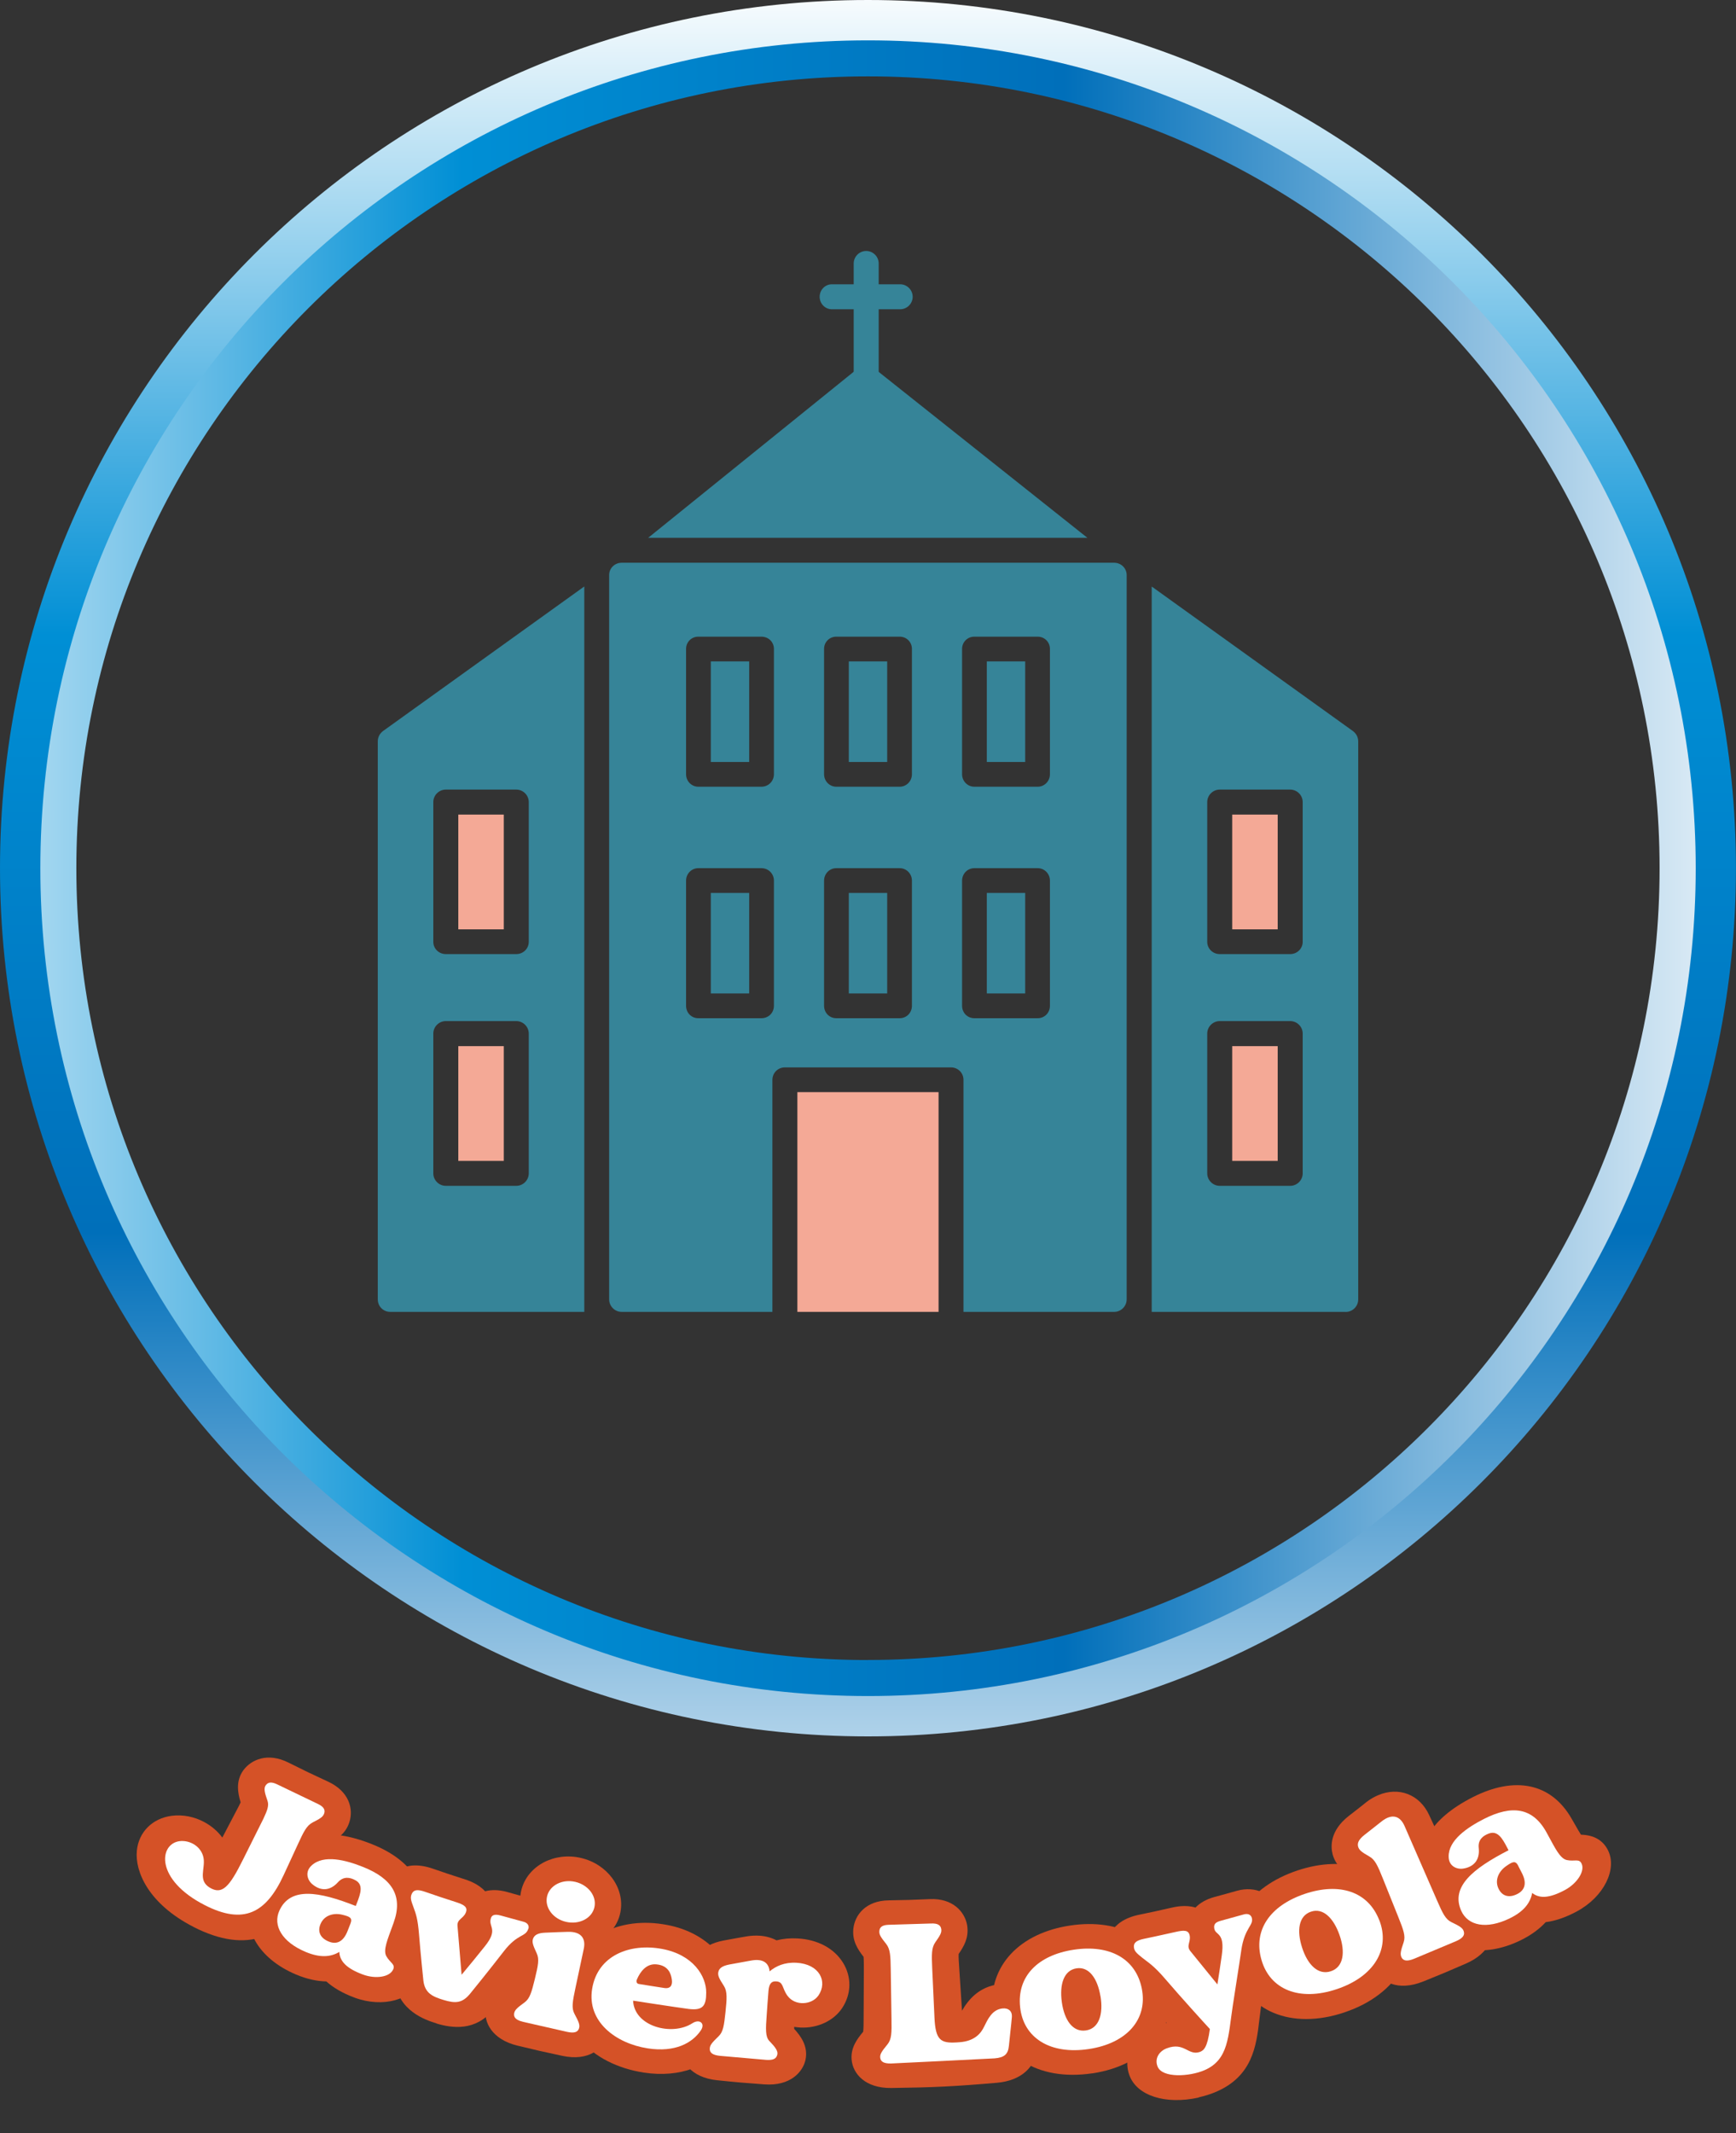 <svg xmlns="http://www.w3.org/2000/svg" xmlns:xlink="http://www.w3.org/1999/xlink" id="Capa_2" viewBox="0 0 283.53 348.31"><rect x="0" y="0" width="283.53" height="348.31" fill="#333333" stroke="none"/><defs><style> .cls-1 { fill: #d55227; } .cls-2 { fill: #fff; } .cls-3 { fill: #f4a996; } .cls-3, .cls-4, .cls-5, .cls-6 { fill-rule: evenodd; } .cls-4 { fill: url(#Degradado_sin_nombre_262); } .cls-5 { fill: url(#Degradado_sin_nombre_262-2); } .cls-6 { fill: #368498; } </style><linearGradient id="Degradado_sin_nombre_262" data-name="Degradado sin nombre 262" x1="141.76" y1="-3.5" x2="141.76" y2="321.37" gradientUnits="userSpaceOnUse"><stop offset="0" stop-color="#fff"></stop><stop offset=".33" stop-color="#008fd5"></stop><stop offset=".63" stop-color="#006fba"></stop><stop offset="1" stop-color="#fff"></stop></linearGradient><linearGradient id="Degradado_sin_nombre_262-2" data-name="Degradado sin nombre 262" x1="-32.71" y1="141.76" x2="295.17" y2="141.76" xlink:href="#Degradado_sin_nombre_262"></linearGradient></defs><g id="Layer_1"><g><g><g><path d="M51.03,297.6c-.94.5-1.42,1.45-2.35,3.48-.94,2.05-1.42,3.07-2.36,5.11-2.86,6.2-6.53,8.14-12.88,4.89-8.13-4.16-7.48-9.96-4.15-10.44,1.7-.23,3.64.86,3.96,2.78.29,1.74-.95,3.61,1,4.8,2.02,1.22,3.2-.08,5.41-4.52,1.35-2.71,2.03-4.07,3.38-6.77.6-1.29.91-2.08.66-2.85-.46-1.32-.66-2.05-.31-2.55.38-.55.96-.63,1.94-.14.13.06,6.49,3.12,6.55,3.15.99.46,1.28.97,1.06,1.59-.19.53-.59.8-1.92,1.47Z"></path><path d="M64.21,321.58c-.54,1.27-2.89,1.59-4.92.84-2.69-.99-3.81-2.18-3.87-3.7-1.46.88-3.21.96-5.5,0-3.87-1.62-5.39-4.32-4.29-6.74,1.77-3.92,6.43-3.15,12.47-.76.1-.24.17-.42.17-.42.67-1.69,1.08-3.06-.2-3.77-.93-.52-1.98-.67-2.86.3-1.4,1.55-2.95,1.41-4.23.31-.79-.68-1.21-2.02-.08-3.04,1.97-1.82,5.58-.89,8.43.26,4.63,1.86,6.56,4.65,4.96,9.09-.09.24-.13.37-.22.61-.76,2.1-1.52,3.86-.98,4.84.61,1.11,1.5,1.3,1.13,2.18ZM57.23,314.12c.38-.96-.07-1.16-1.32-1.47-1.39-.34-2.85.07-3.48,1.34-.6,1.2-.3,2.41,1.27,3.04,1.42.58,2.44-.14,3.06-1.71.24-.6.33-.84.47-1.2Z"></path><path d="M86.29,314.93c-.46,1.43-1.72.72-4.03,3.72-2.3,2.98-5.21,6.57-5.51,6.93-1.27,1.52-2.37,1.57-4.29.99-1.73-.53-3.06-1.06-3.31-3.15-.04-.39-.44-4.17-.71-7.53-.21-2.6-.51-3.39-.93-4.53-.4-1.07-.55-1.55-.23-2.18.3-.6.9-.71,2.13-.28,1.99.69,2.98,1.02,4.98,1.66,1.34.43,2.1.81,1.67,1.78-.43.97-1.42,1.03-1.34,2.12.06.83.67,7.99.67,7.99,1.54-1.85,2.3-2.78,3.8-4.65,2.26-2.82.55-3.11.97-4.54.13-.47.49-.8,1.63-.48.52.15,3.56.97,3.7,1.01.73.19.96.69.81,1.15Z"></path><path d="M94.57,331.19c-.19.64-.79.83-1.92.59-.07-.02-7.13-1.63-7.21-1.64-1.15-.28-1.57-.72-1.47-1.37.09-.56.47-.91,1.71-1.81.85-.62,1.14-1.65,1.68-3.85.53-2.17.74-3.22.3-4.16-.64-1.36-.79-1.85-.6-2.39.22-.62.83-.93,1.95-.98,1.15-.05,3.35-.14,3.75-.14,2.1-.05,2.96,1.02,2.58,2.79-.16.76-.76,3.55-1.36,6.39-.47,2.22-.66,3.27-.16,4.2.72,1.34.91,1.82.75,2.37ZM89.36,309.6c.45-1.79,2.51-2.8,4.59-2.32,2.11.49,3.52,2.3,3.14,4.11-.39,1.84-2.47,2.92-4.65,2.42-2.14-.49-3.54-2.38-3.08-4.2Z"></path><path d="M114.46,331.54c-1.38,2.05-4.2,3.62-8.66,2.93-5.25-.81-9.96-4.38-9.09-9.72.89-5.48,6.19-7.49,11.41-6.52,5.12.95,7.23,4.46,7.22,7.12,0,2.18-.54,2.98-2.89,2.68-1.8-.23-9.05-1.35-9.05-1.35.18,4.23,6.37,5.84,9.69,3.68,1.19-.76,2.14.06,1.37,1.18ZM104.03,323.21c-.17.33-.04.68.28.74.87.15,3.58.57,4.23.67.87.13,1.33-.37,1.19-1.36-.13-.95-.55-2.34-2.55-2.51-1.6-.14-2.61,1.18-3.16,2.47Z"></path><path d="M133.64,325.87c-1.04,1.48-3.74,1.75-5.02.02-.91-1.22-.62-2.27-1.84-2.36-.9-.06-1.18.55-1.27,1.56-.1,1.14-.19,2.55-.29,3.97-.17,2.26-.22,3.49.41,4.18.98,1.01,1.47,1.66,1.32,2.26-.16.64-.63.93-1.81.85-.19-.01-7.52-.66-7.55-.66-1.18-.12-1.69-.49-1.67-1.16.01-.57.34-.97,1.44-2.03.76-.73.9-1.79,1.13-3.95.23-2.19.31-3.38-.25-4.26-.82-1.26-1.03-1.72-.92-2.28.13-.66.7-1.02,1.83-1.24,1.1-.21,3.25-.6,3.64-.66,1.81-.3,2.79.39,2.9,1.79,1.03-.86,2.43-1.51,4.38-1.41,3.79.21,5.14,3.07,3.6,5.35Z"></path><path d="M165.26,329.38c-.12,1.44-.35,3.25-.48,4.66-.13,1.41-.77,1.93-2.33,2.06-.46.04-16.85.84-16.93.84-1.18.02-1.69-.3-1.76-.95-.06-.56.22-1,1.19-2.18.67-.82.69-1.89.65-4.15-.05-3.24-.07-4.85-.12-8.09-.03-2.23-.09-3.3-.73-4.13-.92-1.15-1.18-1.56-1.13-2.13.05-.66.51-1,1.58-1.02.07,0,6.82-.2,6.86-.21,1.07-.05,1.58.26,1.67.92.08.57-.15.98-1,2.19-.59.87-.58,1.94-.48,4.17.15,3.23.22,4.85.37,8.08.17,3.65.98,4.21,3.57,4.06.18-.01.27-.02.45-.03,2.63-.16,3.61-1.57,4.06-2.49.62-1.24,1.32-2.86,3.05-3.03.92-.09,1.59.4,1.51,1.41Z"></path><path d="M186.49,324.74c.97,4.95-2.4,8.9-8.67,9.84-6.31.95-10.68-1.82-11.21-6.84-.54-5.02,2.89-8.49,8.76-9.38,5.84-.88,10.15,1.43,11.12,6.38ZM179.73,325.96c-.48-2.91-1.87-4.87-3.9-4.56-2.07.31-2.81,2.6-2.41,5.51.4,2.92,1.78,4.96,3.95,4.63,2.13-.32,2.85-2.68,2.37-5.58Z"></path><path d="M202.73,318.47c-.43,2.97-1.03,6.61-1.4,9.12-.75,4.87-.63,8.72-4.6,10.44-2.46,1.06-6.89,1.33-7.67-.59-.54-1.34.29-2.53,1.5-2.98,2.89-1.09,3.48,1.26,5.41.59.62-.24,1.22-.68,1.63-3.74-.96-1.04-4.61-5.05-7.39-8.29-1.87-2.17-2.75-2.61-3.68-3.37-.91-.74-1.29-1.05-1.34-1.75-.04-.67.41-1.07,1.7-1.33.31-.06,3.01-.63,5.06-1.1,1.36-.31,2.22-.39,2.37.67.14,1.06-.61,1.58.11,2.47.64.8,4.4,5.42,4.4,5.42.3-1.89.44-2.83.71-4.72.57-3.93-1.07-3.22-1.23-4.46-.09-.67.22-.99,1.12-1.23.38-.1,2.8-.76,3.7-1.02.76-.22,1.2.11,1.32.56.33,1.25-1.18,1.57-1.72,5.29Z"></path><path d="M225.28,313.55c1.82,4.71-.86,9.2-6.93,11.24-6.11,2.06-10.92.09-12.32-4.76-1.4-4.85,1.39-8.87,7.08-10.79,5.65-1.9,10.34-.4,12.16,4.31ZM218.77,315.95c-.98-2.78-2.69-4.47-4.66-3.8-2,.67-2.35,3.06-1.45,5.86.9,2.8,2.63,4.57,4.72,3.86,2.06-.69,2.37-3.14,1.39-5.92Z"></path><path d="M239.06,315.35c.21.62-.14,1.13-1.24,1.61-.07.03-6.83,2.87-6.87,2.88-1.11.45-1.75.36-2.05-.23-.25-.51-.15-1.02.35-2.47.34-1.01-.03-2.01-.87-4.11-1.01-2.51-1.51-3.77-2.52-6.28-.84-2.1-1.28-3.08-2.18-3.59-1.29-.74-1.69-1.05-1.86-1.6-.19-.64.13-1.23,1.02-1.94.86-.69,2.56-1.99,2.87-2.26,1.64-1.25,2.95-.88,3.69.81.39.89,3.12,7.15,5.32,12.19.91,2.08,1.37,3.04,2.33,3.5,1.38.66,1.83.95,2.01,1.48Z"></path><path d="M258.31,304.3c.59,1.24-.75,3.24-2.68,4.29-2.56,1.38-4.2,1.45-5.39.5-.31,1.69-1.43,3.06-3.67,4.15-3.8,1.85-6.82,1.2-7.91-1.22-1.77-3.92,1.88-6.9,7.72-9.9-.12-.23-.21-.4-.21-.4-.83-1.61-1.58-2.83-2.98-2.34-1.01.36-1.82,1.05-1.68,2.35.23,2.08-.91,3.15-2.58,3.39-1.04.14-2.32-.42-2.33-1.95-.06-2.68,3.04-4.78,5.8-6.18,4.49-2.27,7.92-1.91,10.19,2.23.12.23.19.34.31.57,1.08,1.96,1.89,3.69,3,3.93,1.25.27,2-.29,2.41.58ZM247.98,304.68c-.47-.92-.93-.71-1.99.03-1.18.82-1.85,2.2-1.32,3.51.51,1.25,1.61,1.81,3.13,1.05,1.38-.69,1.53-1.94.76-3.43-.3-.58-.41-.81-.59-1.15Z"></path></g><g><path class="cls-1" d="M31.61,314.64c-7.34-3.76-9.59-9.02-9.26-12.44.3-3.09,2.58-5.29,5.66-5.7,1.83-.24,3.74.13,5.41,1.05,1.17.64,2.15,1.49,2.89,2.5,1.09-2.07,1.63-3.1,2.71-5.17.11-.23.21-.43.28-.59-.46-1.48-.82-3.42.4-5.17.04-.05.05-.07.09-.12,1.25-1.65,3.9-2.91,7.33-1.19,2.56,1.28,3.84,1.9,6.43,3.09,3.46,1.59,4.23,4.45,3.5,6.67-.6,1.83-1.97,2.72-3.4,3.47-.24.4-.65,1.34-.88,1.88-.9,2.06-1.35,3.1-2.26,5.16-3.73,8.53-10.19,11.02-18.91,6.56Z"></path><path class="cls-1" d="M57.9,326.18c-2.05-.76-3.54-1.68-4.6-2.64-1.42-.03-3.07-.34-4.93-1.12-6.34-2.66-9.18-7.92-7.04-12.42.81-1.71,2.17-3.32,4.37-4.19-.04-1.65.68-3.16,1.96-4.29,1.67-1.47,5.55-3.42,13.15-.37,6.98,2.8,9.95,7.96,7.79,14.32-.18.53-.27.79-.45,1.31-.17.5-.39,1.12-.52,1.6,1.32,1.61,1.63,3.28.95,4.97-1.27,3.15-5.98,4.57-10.69,2.83Z"></path><path class="cls-1" d="M71.29,330.39c-1.71-.52-6.33-2.04-6.79-7-.02-.22-.07-.78-.14-1.59-.13-1.5-.32-3.85-.46-6.01-.14-2.11-.3-2.54-.62-3.38-.04-.11-.06-.17-.1-.28-.43-1.26-1-2.99.11-4.97.51-.91,2.53-3.72,7.41-2.03,1.95.68,2.93,1,4.89,1.63.86.27,2.46.78,3.64,2.06,1.01-.27,2.22-.27,3.61.12,1.45.41,2.18.61,3.63.99,1.51.4,2.76,1.28,3.51,2.49.73,1.17.9,2.59.52,3.85-.59,1.96-2.07,2.85-2.88,3.3-.46.26-.85.49-1.59,1.48-1.46,1.96-3.14,4.13-4.24,5.54-.65.84-1.11,1.42-1.22,1.55-2.92,3.58-6.74,3.04-9.31,2.26Z"></path><path class="cls-1" d="M84.5,334.02c-4.17-1.02-5.55-3.85-5.16-6.14.33-1.92,1.7-3.01,2.98-3.93.18-.44.44-1.42.59-1.98.15-.55.4-1.52.47-1.98-.65-1.43-1.23-3.05-.54-4.89.27-.72.93-1.94,2.47-2.74-.42-1.24-.48-2.56-.13-3.86,1.06-3.9,5.38-6.12,9.68-5.13,4.31.99,7.23,4.89,6.47,8.86-.25,1.32-.89,2.49-1.82,3.42.36,1.04.45,2.21.21,3.46-.49,2.57-.74,3.85-1.23,6.42-.11.57-.3,1.57-.33,2.04.73,1.33,1.48,2.84,1,4.73-.02.06-.03.09-.04.15-.62,2.04-2.91,4.17-7.28,3.24-2.94-.62-4.4-.96-7.33-1.67Z"></path><path class="cls-1" d="M105.19,338.43c-8.9-1.37-14.23-7.64-12.98-14.48.63-3.42,2.55-6.12,5.43-7.89,3-1.84,6.73-2.48,10.64-1.86.21.03.42.07.64.11,7.04,1.31,10.87,6.45,10.94,11.14.01.78.05,2.38-.81,3.86.55,1.39.36,2.98-.55,4.35-2.46,3.71-7.49,5.66-13.29,4.77Z"></path><path class="cls-1" d="M117.16,339.68c-4.46-.46-5.99-3.19-5.95-5.32,0-.06,0-.09,0-.16.13-1.95,1.3-3.15,2.41-4.2.11-.44.23-1.4.3-1.95.07-.6.2-1.65.2-2.14-.79-1.27-1.57-2.73-1.2-4.64.01-.06.02-.09.03-.15.31-1.31,1.45-3.55,5.24-4.26,1.05-.2,3.27-.6,3.78-.68.73-.12,1.48-.15,2.19-.1.98.08,1.88.34,2.67.75,1.09-.27,2.23-.38,3.43-.31,3.28.18,5.96,1.6,7.43,3.97,1.41,2.28,1.4,5.09-.16,7.42-1.39,2.08-4.02,3.29-6.79,3.16-.35-.02-.7-.06-1.03-.11,0,.12,0,.23,0,.33,1.05,1.13,2.34,2.86,1.84,5.09-.45,1.96-2.47,4.27-6.69,3.97-3.08-.22-4.61-.35-7.68-.67Z"></path><path class="cls-1" d="M145.58,340.94c-4.26.06-6.3-2.33-6.49-4.64-.16-1.95.88-3.34,1.89-4.55.06-.47.07-1.49.07-2.07.02-3.24.02-4.85.04-8.09,0-.58,0-1.61-.05-2.07-.95-1.22-1.86-2.6-1.67-4.54.23-2.32,2.06-4.63,5.78-4.68,2.69-.04,4.04-.08,6.73-.2,3.65-.17,5.68,1.99,6.08,4.27,0,.06.01.1.02.16.25,1.91-.54,3.26-1.41,4.53-.03.46.04,1.49.08,2.07.19,2.88.28,4.31.47,7.19.93-1.61,2.69-4,6.26-4.34,1.75-.16,3.44.31,4.66,1.32,1.26,1.05,1.91,2.54,1.81,4.21-.05.77-.13,1.67-.21,2.55-.07.74-.14,1.48-.19,2.13-.25,3.36-2.68,5.56-6.65,5.9-6.87.59-10.32.76-17.21.85Z"></path><path class="cls-1" d="M178.42,338.54c-9.12,1.37-15.71-3.08-16.34-10.36-.63-7.26,4.5-12.54,12.7-13.77,8.18-1.23,14.65,2.29,16.19,9.42,1.52,7.03-3.6,13.37-12.55,14.72Z"></path><path class="cls-1" d="M195.78,342.5c-5.49,1.21-10.07-.33-11.3-3.58-1.24-3.26.78-6.78,4.46-8.15.49-.18,1.02-.34,1.53-.45.03,0,.05-.01.08-.02-1.3-1.5-2.77-3.25-4.06-4.79-1.11-1.33-1.72-1.79-2.34-2.27-.26-.2-.51-.4-.76-.61-1.05-.88-2.44-2.03-2.61-4.29,0-.08,0-.12,0-.21-.02-1.05.31-4.47,5.31-5.49,1.99-.41,2.99-.62,4.97-1.08.88-.2,2.51-.59,4.19-.08.71-.74,1.73-1.36,3.14-1.74,1.46-.39,2.18-.59,3.63-1,2.99-.85,5.85.46,6.68,3.13.02.08.03.11.05.19.5,2-.34,3.49-.81,4.29-.3.52-.58,1.01-.75,2.31-.53,4.13-.98,7.1-1.25,9.07-.1.76-.19,1.48-.27,2.17-.49,4.21-1.14,9.1-7.02,11.65-.9.39-1.87.69-2.89.92Z"></path><path class="cls-1" d="M219.63,328.58c-8.82,2.97-16.13-.27-18.01-7.33-1.88-7.04,2.29-13.13,10.23-15.81,7.92-2.66,14.97-.36,17.74,6.39,2.73,6.66-1.29,13.83-9.95,16.74Z"></path><path class="cls-1" d="M232.44,323.55c-4.22,1.69-6.87,0-7.83-1.9-.03-.06-.04-.09-.07-.14-.79-1.78-.3-3.4.2-4.84-.11-.46-.47-1.41-.68-1.96-.96-2.53-1.44-3.8-2.39-6.33-.21-.54-.57-1.49-.78-1.91-1.29-.76-2.64-1.7-3.21-3.57-.02-.06-.03-.09-.04-.15-.33-1.3-.4-3.81,2.58-6.18.45-.36,1.18-.93,1.81-1.41.41-.32.77-.6.92-.73.09-.07.14-.11.22-.18.61-.47,1.25-.84,1.89-1.11,3.37-1.44,6.79-.16,8.36,3.24,2.23,4.83,3.34,7.25,5.57,12.08.24.53.67,1.45.92,1.85,1.44.67,2.98,1.5,3.64,3.34.78,2.19-.13,5.23-4.12,6.97-2.78,1.22-4.18,1.8-6.98,2.93Z"></path><path class="cls-1" d="M257.53,312.11c-1.95,1.05-3.64,1.57-5.08,1.75-.97,1.06-2.31,2.09-4.13,2.98-6.22,3.02-12.02,1.67-13.98-2.92-.74-1.74-1.06-3.82-.26-6.05-1.26-1.06-1.92-2.6-1.92-4.31,0-2.22,1.07-6.41,8.44-10.14,6.78-3.42,12.71-2.31,16.06,3.51.28.48.41.72.69,1.2.26.46.59,1.03.86,1.45,2.11.05,3.6.91,4.41,2.54,1.53,3.04-.6,7.57-5.09,9.99Z"></path></g><g><path class="cls-2" d="M51.03,297.6c-.94.5-1.42,1.45-2.35,3.48-.94,2.05-1.42,3.07-2.36,5.11-2.86,6.2-6.53,8.14-12.88,4.89-8.13-4.16-7.48-9.96-4.15-10.44,1.7-.23,3.64.86,3.96,2.78.29,1.74-.95,3.61,1,4.8,2.02,1.22,3.2-.08,5.41-4.52,1.35-2.71,2.03-4.07,3.38-6.77.6-1.29.91-2.08.66-2.85-.46-1.32-.66-2.05-.31-2.55.38-.55.96-.63,1.94-.14.13.06,6.49,3.12,6.55,3.15.99.46,1.28.97,1.06,1.59-.19.53-.59.8-1.92,1.47Z"></path><path class="cls-2" d="M64.21,321.58c-.54,1.27-2.89,1.59-4.92.84-2.69-.99-3.81-2.18-3.87-3.7-1.46.88-3.21.96-5.5,0-3.87-1.62-5.39-4.32-4.29-6.74,1.77-3.92,6.43-3.15,12.47-.76.1-.24.17-.42.17-.42.67-1.69,1.08-3.06-.2-3.77-.93-.52-1.98-.67-2.86.3-1.4,1.55-2.95,1.41-4.23.31-.79-.68-1.21-2.02-.08-3.04,1.97-1.82,5.58-.89,8.43.26,4.63,1.86,6.56,4.65,4.96,9.09-.09.24-.13.37-.22.61-.76,2.1-1.52,3.86-.98,4.84.61,1.11,1.5,1.3,1.13,2.18ZM57.23,314.12c.38-.96-.07-1.16-1.32-1.47-1.39-.34-2.85.07-3.48,1.34-.6,1.2-.3,2.41,1.27,3.04,1.42.58,2.44-.14,3.06-1.71.24-.6.33-.84.47-1.2Z"></path><path class="cls-2" d="M86.29,314.93c-.46,1.43-1.72.72-4.03,3.72-2.3,2.98-5.21,6.57-5.51,6.93-1.27,1.52-2.37,1.57-4.29.99-1.73-.53-3.06-1.06-3.31-3.15-.04-.39-.44-4.17-.71-7.53-.21-2.6-.51-3.39-.93-4.53-.4-1.07-.55-1.55-.23-2.18.3-.6.9-.71,2.13-.28,1.99.69,2.98,1.02,4.98,1.66,1.34.43,2.1.81,1.67,1.78-.43.97-1.42,1.03-1.34,2.12.06.83.67,7.99.67,7.99,1.54-1.85,2.3-2.78,3.8-4.65,2.26-2.82.55-3.11.97-4.54.13-.47.49-.8,1.63-.48.52.15,3.56.97,3.7,1.01.73.19.96.69.81,1.15Z"></path><path class="cls-2" d="M94.57,331.19c-.19.64-.79.83-1.92.59-.07-.02-7.13-1.63-7.21-1.64-1.15-.28-1.57-.72-1.47-1.37.09-.56.47-.91,1.71-1.81.85-.62,1.14-1.65,1.68-3.85.53-2.17.74-3.22.3-4.16-.64-1.36-.79-1.85-.6-2.39.22-.62.83-.93,1.95-.98,1.15-.05,3.35-.14,3.75-.14,2.1-.05,2.96,1.02,2.58,2.79-.16.76-.76,3.55-1.36,6.39-.47,2.22-.66,3.27-.16,4.2.72,1.34.91,1.82.75,2.37ZM89.36,309.6c.45-1.79,2.51-2.8,4.59-2.32,2.11.49,3.52,2.3,3.14,4.11-.39,1.84-2.47,2.92-4.65,2.42-2.14-.49-3.54-2.38-3.08-4.2Z"></path><path class="cls-2" d="M114.46,331.54c-1.38,2.05-4.2,3.62-8.66,2.93-5.25-.81-9.96-4.38-9.09-9.72.89-5.48,6.19-7.49,11.41-6.52,5.12.95,7.23,4.46,7.22,7.12,0,2.18-.54,2.98-2.89,2.68-1.8-.23-9.05-1.35-9.05-1.35.18,4.23,6.37,5.84,9.69,3.68,1.19-.76,2.14.06,1.37,1.18ZM104.03,323.21c-.17.33-.04.68.28.74.87.15,3.58.57,4.23.67.87.13,1.33-.37,1.19-1.36-.13-.95-.55-2.34-2.55-2.51-1.6-.14-2.61,1.18-3.16,2.47Z"></path><path class="cls-2" d="M133.64,325.87c-1.04,1.48-3.74,1.75-5.02.02-.91-1.22-.62-2.27-1.84-2.36-.9-.06-1.18.55-1.27,1.56-.1,1.14-.19,2.55-.29,3.97-.17,2.26-.22,3.49.41,4.18.98,1.01,1.47,1.66,1.32,2.26-.16.64-.63.93-1.81.85-.19-.01-7.52-.66-7.55-.66-1.18-.12-1.69-.49-1.67-1.16.01-.57.34-.97,1.44-2.03.76-.73.9-1.79,1.13-3.95.23-2.19.31-3.38-.25-4.26-.82-1.26-1.03-1.72-.92-2.28.13-.66.7-1.02,1.83-1.24,1.1-.21,3.25-.6,3.64-.66,1.81-.3,2.79.39,2.9,1.79,1.03-.86,2.43-1.51,4.38-1.41,3.79.21,5.14,3.07,3.6,5.35Z"></path><path class="cls-2" d="M165.26,329.38c-.12,1.44-.35,3.25-.48,4.66-.13,1.41-.77,1.93-2.33,2.06-.46.04-16.85.84-16.93.84-1.18.02-1.69-.3-1.76-.95-.06-.56.22-1,1.19-2.18.67-.82.69-1.89.65-4.15-.05-3.24-.07-4.85-.12-8.09-.03-2.23-.09-3.3-.73-4.13-.92-1.15-1.18-1.56-1.13-2.13.05-.66.51-1,1.58-1.02.07,0,6.82-.2,6.86-.21,1.07-.05,1.58.26,1.67.92.08.57-.15.98-1,2.19-.59.87-.58,1.94-.48,4.17.15,3.23.22,4.85.37,8.08.17,3.65.98,4.21,3.57,4.06.18-.01.27-.02.45-.03,2.63-.16,3.61-1.57,4.06-2.49.62-1.24,1.32-2.86,3.05-3.03.92-.09,1.59.4,1.51,1.41Z"></path><path class="cls-2" d="M186.49,324.74c.97,4.95-2.4,8.9-8.67,9.84-6.31.95-10.68-1.82-11.21-6.84-.54-5.02,2.89-8.49,8.76-9.38,5.84-.88,10.15,1.43,11.12,6.38ZM179.73,325.96c-.48-2.91-1.87-4.87-3.9-4.56-2.07.31-2.81,2.6-2.41,5.51.4,2.92,1.78,4.96,3.95,4.63,2.13-.32,2.85-2.68,2.37-5.58Z"></path><path class="cls-2" d="M202.73,318.47c-.43,2.97-1.03,6.61-1.4,9.12-.75,4.87-.63,8.72-4.6,10.44-2.46,1.06-6.89,1.33-7.67-.59-.54-1.34.29-2.53,1.5-2.98,2.89-1.09,3.48,1.26,5.41.59.62-.24,1.22-.68,1.63-3.74-.96-1.04-4.61-5.05-7.39-8.29-1.87-2.17-2.75-2.61-3.68-3.37-.91-.74-1.29-1.05-1.34-1.75-.04-.67.41-1.07,1.7-1.33.31-.06,3.01-.63,5.06-1.1,1.36-.31,2.22-.39,2.37.67.14,1.06-.61,1.58.11,2.47.64.8,4.4,5.42,4.4,5.42.3-1.89.44-2.83.71-4.72.57-3.93-1.07-3.22-1.23-4.46-.09-.67.22-.99,1.12-1.23.38-.1,2.8-.76,3.7-1.02.76-.22,1.2.11,1.32.56.33,1.25-1.18,1.57-1.72,5.29Z"></path><path class="cls-2" d="M225.28,313.55c1.82,4.71-.86,9.2-6.93,11.24-6.11,2.06-10.92.09-12.32-4.76-1.4-4.85,1.39-8.87,7.08-10.79,5.65-1.9,10.34-.4,12.16,4.31ZM218.77,315.95c-.98-2.78-2.69-4.47-4.66-3.8-2,.67-2.35,3.06-1.45,5.86.9,2.8,2.63,4.57,4.72,3.86,2.06-.69,2.37-3.14,1.39-5.92Z"></path><path class="cls-2" d="M239.06,315.35c.21.62-.14,1.13-1.24,1.61-.07.03-6.83,2.87-6.87,2.88-1.11.45-1.75.36-2.05-.23-.25-.51-.15-1.02.35-2.47.34-1.01-.03-2.01-.87-4.11-1.01-2.51-1.51-3.77-2.52-6.28-.84-2.1-1.28-3.08-2.18-3.59-1.29-.74-1.69-1.05-1.86-1.6-.19-.64.13-1.23,1.02-1.94.86-.69,2.56-1.99,2.87-2.26,1.64-1.25,2.95-.88,3.69.81.39.89,3.12,7.15,5.32,12.19.91,2.08,1.37,3.04,2.33,3.5,1.38.66,1.83.95,2.01,1.48Z"></path><path class="cls-2" d="M258.31,304.3c.59,1.24-.75,3.24-2.68,4.29-2.56,1.38-4.2,1.45-5.39.5-.31,1.69-1.43,3.06-3.67,4.15-3.8,1.85-6.82,1.2-7.91-1.22-1.77-3.92,1.88-6.9,7.72-9.9-.12-.23-.21-.4-.21-.4-.83-1.61-1.58-2.83-2.98-2.34-1.01.36-1.82,1.05-1.68,2.35.23,2.08-.91,3.15-2.58,3.39-1.04.14-2.32-.42-2.33-1.95-.06-2.68,3.04-4.78,5.8-6.18,4.49-2.27,7.92-1.91,10.19,2.23.12.23.19.34.31.57,1.08,1.96,1.89,3.69,3,3.93,1.25.27,2-.29,2.41.58ZM247.98,304.68c-.47-.92-.93-.71-1.99.03-1.18.82-1.85,2.2-1.32,3.51.51,1.25,1.61,1.81,3.13,1.05,1.38-.69,1.53-1.94.76-3.43-.3-.58-.41-.81-.59-1.15Z"></path></g></g><g><path class="cls-4" d="M141.76,0C63.47,0,0,63.47,0,141.76s63.47,141.77,141.76,141.77,141.76-63.47,141.76-141.77S220.06,0,141.76,0ZM141.76,272.88c-72.41,0-131.12-58.7-131.12-131.12S69.35,10.65,141.76,10.65s131.12,58.7,131.12,131.12-58.7,131.12-131.12,131.12Z"></path><path class="cls-5" d="M141.76,6.59C67.11,6.59,6.59,67.11,6.59,141.76s60.52,135.18,135.18,135.18,135.18-60.52,135.18-135.18S216.42,6.59,141.76,6.59ZM141.76,271.06c-71.41,0-129.29-57.89-129.29-129.29S70.36,12.47,141.76,12.47s129.29,57.89,129.29,129.29-57.89,129.29-129.29,129.29Z"></path></g><g id="Layer_x5F_1"><g><path class="cls-6" d="M181.98,214.21h-24.62v-37.88c0-1.16-.92-2.04-2.04-2.04h-27.13c-1.12,0-2.04.88-2.04,2.04v37.88h-24.62c-1.12,0-2.04-.92-2.04-2.04v-118.28c0-1.12.92-2,2.04-2h80.44c1.12,0,2.04.88,2.04,2v118.28c0,1.12-.92,2.04-2.04,2.04ZM124.36,128.46h-10.31c-1.12,0-2-.92-2-2.04v-20.46c0-1.12.88-2,2-2h10.31c1.16,0,2.04.88,2.04,2v20.46c0,1.12-.88,2.04-2.04,2.04ZM169.48,166.26h-10.35c-1.12,0-2-.88-2-2.04v-20.42c0-1.12.88-2.04,2-2.04h10.35c1.12,0,2,.92,2,2.04v20.42c0,1.16-.88,2.04-2,2.04ZM161.17,162.22h6.27v-16.42h-6.27v16.42ZM146.94,166.26h-10.35c-1.12,0-2-.88-2-2.04v-20.42c0-1.12.88-2.04,2-2.04h10.35c1.12,0,2,.92,2,2.04v20.42c0,1.16-.88,2.04-2,2.04ZM138.63,162.22h6.27v-16.42h-6.27v16.42ZM124.36,166.26h-10.31c-1.12,0-2-.88-2-2.04v-20.42c0-1.12.88-2.04,2-2.04h10.31c1.16,0,2.04.92,2.04,2.04v20.42c0,1.16-.88,2.04-2.04,2.04ZM116.09,162.22h6.27v-16.42h-6.27v16.42ZM169.48,128.46h-10.35c-1.12,0-2-.92-2-2.04v-20.46c0-1.12.88-2,2-2h10.35c1.12,0,2,.88,2,2v20.46c0,1.12-.88,2.04-2,2.04ZM161.17,124.42h6.27v-16.42h-6.27v16.42ZM146.94,128.46h-10.35c-1.12,0-2-.92-2-2.04v-20.46c0-1.12.88-2,2-2h10.35c1.12,0,2,.88,2,2v20.46c0,1.12-.88,2.04-2,2.04ZM138.63,124.42h6.27v-16.42h-6.27v16.42ZM116.09,124.42h6.27v-16.42h-6.27v16.42Z"></path><path class="cls-6" d="M95.43,214.21h-31.69c-1.16,0-2.04-.92-2.04-2.04v-91.11c0-.68.32-1.28.84-1.68l32.89-23.62v118.44ZM84.32,155.79h-11.51c-1.12,0-2.04-.88-2.04-2v-22.82c0-1.12.92-2.04,2.04-2.04h11.51c1.12,0,2.04.92,2.04,2.04v22.82c0,1.12-.92,2-2.04,2ZM84.32,193.63h-11.51c-1.12,0-2.04-.92-2.04-2.04v-22.82c0-1.12.92-2.04,2.04-2.04h11.51c1.12,0,2.04.92,2.04,2.04v22.82c0,1.12-.92,2.04-2.04,2.04Z"></path><path class="cls-6" d="M219.79,214.21h-31.69v-118.44l32.89,23.62c.52.4.84,1,.84,1.68v91.11c0,1.12-.92,2.04-2.04,2.04ZM210.72,155.79h-11.51c-1.12,0-2.04-.88-2.04-2v-22.82c0-1.12.92-2.04,2.04-2.04h11.51c1.12,0,2.04.92,2.04,2.04v22.82c0,1.12-.92,2-2.04,2ZM210.72,193.63h-11.51c-1.12,0-2.04-.92-2.04-2.04v-22.82c0-1.12.92-2.04,2.04-2.04h11.51c1.12,0,2.04.92,2.04,2.04v22.82c0,1.12-.92,2.04-2.04,2.04Z"></path><path class="cls-6" d="M105.86,87.82l34.33-27.73c.72-.6,1.8-.6,2.52,0l34.89,27.73h-71.73Z"></path><path class="cls-6" d="M141.47,63.72c-1.12,0-2.04-.92-2.04-2.04v-18.66c0-1.12.92-2.04,2.04-2.04s2.04.92,2.04,2.04v18.66c0,1.12-.92,2.04-2.04,2.04Z"></path><path class="cls-6" d="M147.02,50.5h-11.15c-1.12,0-2-.92-2-2.04s.88-2.04,2-2.04h11.15c1.12,0,2.04.92,2.04,2.04s-.92,2.04-2.04,2.04Z"></path></g><path class="cls-3" d="M208.68,133.01h-7.43v18.74h7.43v-18.74Z"></path><path class="cls-3" d="M208.68,170.82h-7.43v18.74h7.43v-18.74Z"></path><path class="cls-3" d="M82.28,189.56v-18.74h-7.43v18.74h7.43Z"></path><path class="cls-3" d="M82.28,151.75v-18.74h-7.43v18.74h7.43Z"></path><path class="cls-3" d="M153.29,178.33h-23.06v35.88h23.06v-35.88Z"></path></g></g></g></svg>
